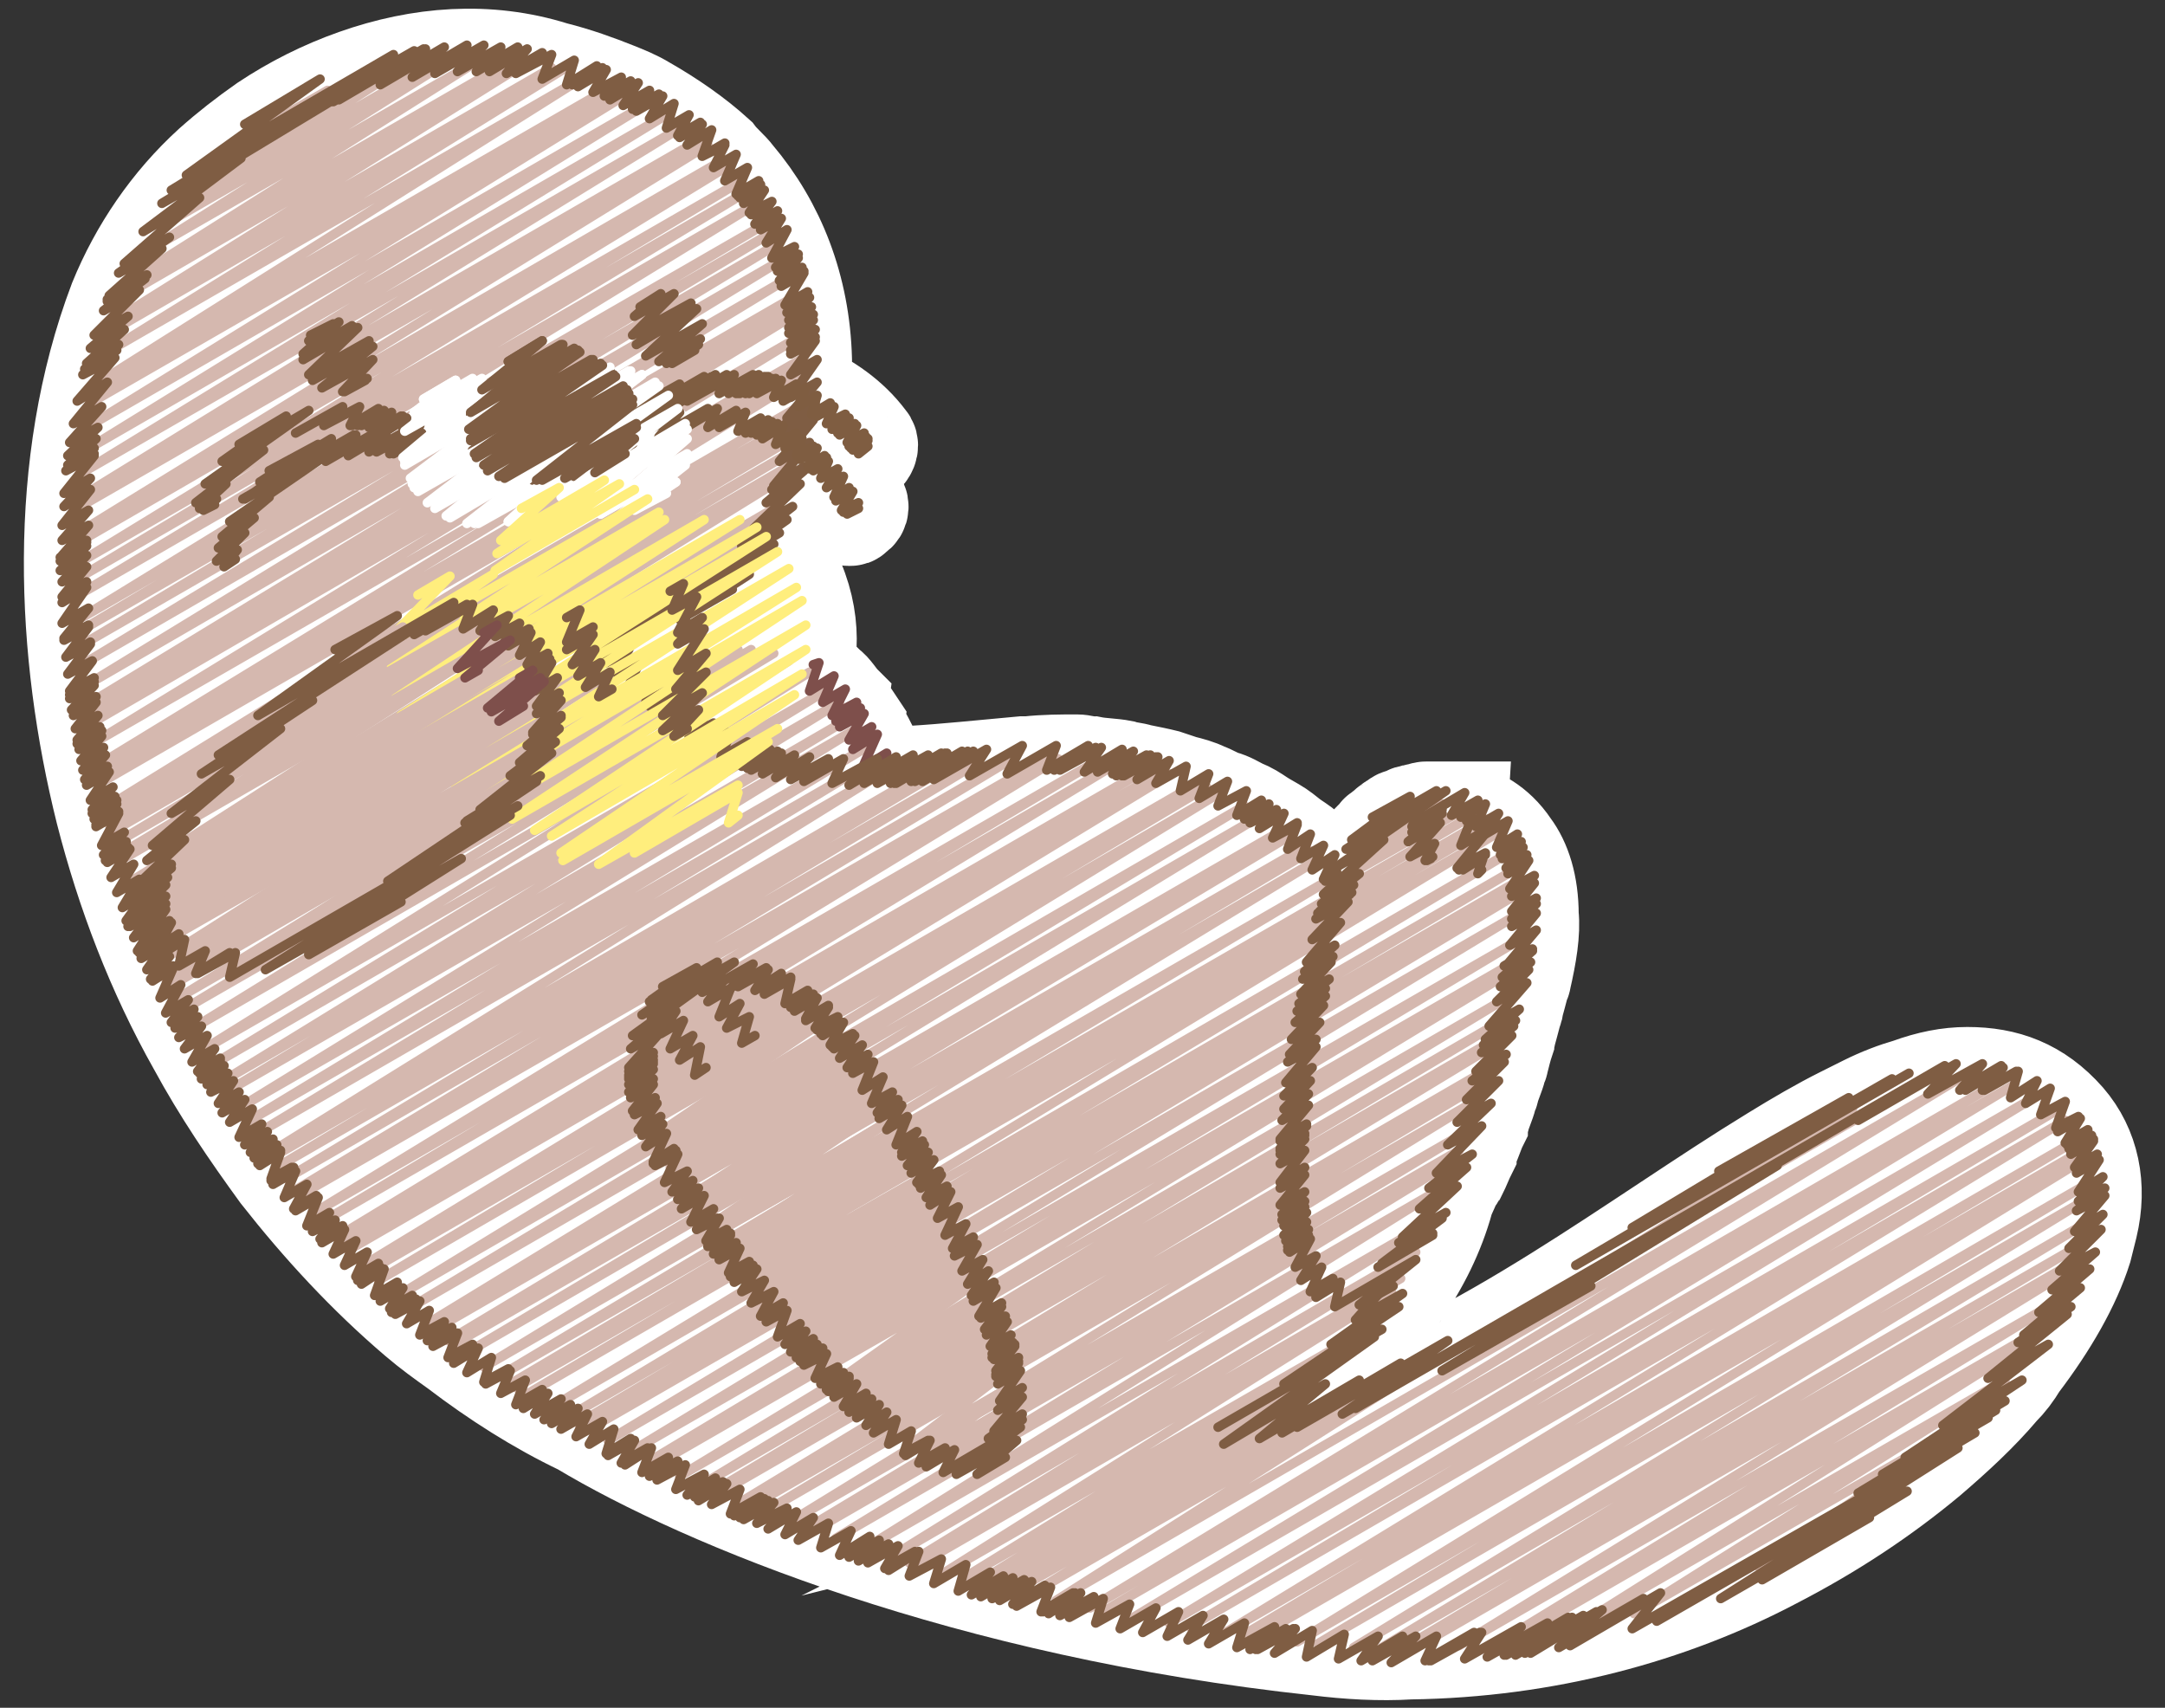 <?xml version="1.0" encoding="utf-8"?>
<!-- Generator: Adobe Illustrator 24.2.3, SVG Export Plug-In . SVG Version: 6.00 Build 0)  -->
<svg version="1.1" id="お知らせ_x30FB_施設紹介"
	 xmlns="http://www.w3.org/2000/svg" xmlns:xlink="http://www.w3.org/1999/xlink" x="0px" y="0px" width="115px" height="90.7px"
	 viewBox="0 0 115 90.7" style="enable-background:new 0 0 115 90.7;" xml:space="preserve">
<rect x="0" y="0" width="115" height="90.7" fill="#333333" stroke="none"/>
<style type="text/css">
	.st0{fill:#FFFFFF;stroke:#FFFFFF;stroke-width:5.313;stroke-miterlimit:10;}
	.st1{fill:none;stroke:#D5B8AF;stroke-width:0.502;stroke-linecap:round;stroke-linejoin:round;}
	.st2{fill:none;stroke:#FFFFFF;stroke-width:0.502;stroke-linecap:round;stroke-linejoin:round;}
	.st3{fill:none;stroke:#7F5D43;stroke-width:0.502;stroke-linecap:round;stroke-linejoin:round;}
	.st4{fill:none;stroke:#7E4F4B;stroke-width:0.502;stroke-linecap:round;stroke-linejoin:round;}
	.st5{fill:none;stroke:#7F5D41;stroke-width:0.502;stroke-linecap:round;stroke-linejoin:round;}
	.st6{fill:none;stroke:#FFEE7D;stroke-width:0.502;stroke-linecap:round;stroke-linejoin:round;}
</style>
<g>
	<path class="st0" d="M109.7,59.5c-1.5-1.7-3.2-2.3-5.2-2.3c-1,0-2,0.2-3.1,0.6c-0.7,0.2-1.5,0.5-2.3,0.9c-0.4,0.2-0.8,0.4-1.2,0.6
		c-1.2,0.6-2.4,1.3-3.7,2.1c-7.2,4.4-15.6,11-23.9,13.5c-0.8,0.3-1.7,0.5-2.5,0.8c-0.8,0.2-1.6,0.4-2.4,0.6c0,0,0,0,0,0
		c0.8-0.4,1.5-0.8,2.3-1.3c0.2-0.1,0.4-0.3,0.7-0.4c0.5-0.4,1.1-0.8,1.6-1.2c0.2-0.2,0.4-0.3,0.6-0.5c0.7-0.6,1.3-1.2,1.9-1.8
		c0-0.1,0.1-0.1,0.1-0.2c0.5-0.6,1-1.2,1.5-1.9c0.1-0.1,0.1-0.2,0.2-0.3l0,0c1.1-1.6,1.9-3.2,2.4-5c0,0,0-0.1,0-0.1
		c0.2-0.3,0.3-0.7,0.5-1c0.1-0.1,0.1-0.2,0.2-0.3c0.2-0.4,0.3-0.7,0.5-1.1c0-0.1,0.1-0.2,0.1-0.3c0.2-0.4,0.3-0.8,0.5-1.2
		c0-0.1,0.1-0.2,0.1-0.3c0.1-0.4,0.3-0.8,0.4-1.2c0-0.1,0.1-0.2,0.1-0.3c0.1-0.4,0.3-0.8,0.4-1.2c0-0.1,0.1-0.2,0.1-0.3
		c0.1-0.4,0.2-0.8,0.3-1.1c0-0.1,0.1-0.3,0.1-0.4c0.1-0.4,0.2-0.7,0.3-1.1c0-0.1,0.1-0.2,0.1-0.4c0.1-0.4,0.2-0.7,0.3-1.1
		c0-0.1,0.1-0.2,0.1-0.3c0.3-1.3,0.5-2.5,0.4-3.4c0-1.6-0.4-2.8-1-3.6c-0.8-1.2-1.8-1.6-2.4-1.8c-0.1,0-0.2,0-0.2-0.1
		c-0.1,0-0.1,0-0.2,0c0,0-0.1,0-0.1,0c-0.1,0-0.1,0-0.2,0c0,0-0.1,0-0.1,0c-0.1,0-0.1,0-0.2,0c-0.1,0-0.1,0-0.2,0
		c-0.1,0-0.1,0-0.2,0c-0.1,0-0.1,0-0.2,0c-0.1,0-0.1,0-0.2,0c-0.1,0-0.1,0-0.2,0c-0.1,0-0.2,0-0.3,0.1c-0.1,0-0.1,0-0.2,0
		c-0.1,0-0.3,0.1-0.4,0.1c-0.1,0-0.1,0.1-0.2,0.1c-0.1,0-0.2,0.1-0.3,0.1c-0.1,0-0.2,0.1-0.2,0.1c-0.1,0.1-0.2,0.1-0.3,0.2
		c-0.1,0.1-0.2,0.1-0.2,0.2c-0.1,0.1-0.2,0.1-0.3,0.2c-0.1,0.1-0.2,0.1-0.2,0.2c-0.1,0.1-0.2,0.2-0.3,0.3c-0.1,0.1-0.2,0.2-0.2,0.3
		c-0.1,0.1-0.2,0.2-0.3,0.3c-0.1,0.1-0.1,0.2-0.2,0.3c-0.1,0.1-0.2,0.3-0.3,0.4c-0.1,0.1-0.1,0.2-0.2,0.3c-0.1,0.3-0.3,0.5-0.4,0.8
		c-0.1-0.1-0.3-0.2-0.4-0.4l0,0c-0.2-0.2-0.4-0.4-0.6-0.6c-0.2-0.2-0.5-0.5-0.7-0.7c-0.3-0.3-0.6-0.5-0.9-0.7
		c-0.3-0.2-0.5-0.4-0.8-0.6c-0.3-0.2-0.7-0.4-1-0.6c-0.3-0.2-0.6-0.4-0.9-0.5c-0.4-0.2-0.7-0.4-1.1-0.5c-0.3-0.1-0.6-0.3-0.9-0.4
		c-0.4-0.2-0.8-0.3-1.2-0.4c-0.3-0.1-0.6-0.2-0.9-0.3c-0.4-0.1-0.9-0.2-1.4-0.3c-0.3-0.1-0.6-0.1-0.9-0.2c-0.5-0.1-1.1-0.1-1.6-0.2
		c-0.3,0-0.5-0.1-0.8-0.1c-0.8,0-1.7,0-2.6,0.1c-0.1,0-0.2,0-0.3,0c-2.2,0.2-4.1,0.4-5.8,0.5c-0.1,0-0.1,0-0.2,0
		c-0.5,0-1,0.1-1.4,0.1c0,0,0,0,0,0c-0.1-0.1-0.1-0.3-0.2-0.4C46.2,40,46,39.5,45.7,39c-0.1-0.1-0.2-0.3-0.2-0.4
		c-0.2-0.3-0.4-0.6-0.6-0.9c-0.1-0.1-0.2-0.2-0.2-0.3c-0.3-0.3-0.5-0.7-0.8-0.9c0,0,0,0,0,0c-0.3-0.3-0.5-0.5-0.8-0.7
		c0,0-0.1-0.1-0.1-0.1l0,0c-0.1-0.1-0.2-0.1-0.3-0.2c0.4-2,0.1-4.4-1.9-7c-0.1-0.1-0.1-0.1-0.2-0.1c0.7-1.1,1.2-2.5,1.6-4.1
		c1,0.7,1.9,1.6,2.4,2.8c0.1,0.2,0.3,0.3,0.5,0.3c0.1,0,0.2,0,0.2-0.1c0.3-0.1,0.4-0.4,0.2-0.7c-0.7-1.5-1.9-2.7-3.2-3.5
		c0-0.3,0.1-0.5,0.2-0.8c0-0.2,0-0.4,0-0.5c1,0.5,1.9,1.2,2.7,2.2c0.1,0.1,0.3,0.2,0.4,0.2c0.1,0,0.2,0,0.3-0.1
		c0.2-0.2,0.3-0.5,0.1-0.7c-0.9-1.2-2.1-2-3.4-2.6c0-0.6,0-1.1,0-1.7c-0.1-3.8-1.4-7.1-3.6-9.7c-0.3-0.4-0.7-0.7-1-1.1
		c-1.1-1-2.4-1.9-3.8-2.7c-0.5-0.3-1-0.5-1.5-0.7c-1-0.4-2.1-0.8-3.3-1.1C25.9,2.7,22.3,3,18.9,4.2c-1.7,0.6-3.3,1.4-4.8,2.4
		c-1,0.7-1.9,1.4-2.8,2.2c-2.2,2-3.9,4.5-5,7.2C3,24.7,3.5,34.7,5.6,43.1c1.1,4.3,2.7,8.5,4.9,12.4c1.3,2.4,2.8,4.6,4.4,6.8
		c2.2,2.8,4.6,5.4,7.3,7.7c0.7,0.6,1.4,1.1,2.1,1.6c2.1,1.6,4.3,3,6.6,4.1c6.5,3.9,20.5,9.7,39.1,11.7c1.6,0.2,3.3,0.3,4.9,0.2
		c7.2-0.1,13.8-1.9,19.3-4.8c3.1-1.6,5.8-3.4,8.2-5.4c1.4-1.2,2.7-2.4,3.8-3.7c0.4-0.4,0.7-0.8,1-1.3c1.6-2.1,2.8-4.2,3.4-6.1
		c0.1-0.4,0.2-0.8,0.3-1.2C111.4,63,111,61,109.7,59.5z"/>
	<g>
		<g>
			<g>
				<polyline class="st1" points="91.7,62.8 98.4,58.9 84.1,67.8 101.6,57.7 				"/>
				<polyline class="st1" points="73.3,44 75.2,42.9 72.2,45.2 76.6,42.7 71.4,46.6 77.9,42.9 				"/>
				<polyline class="st1" points="36.5,35.6 38.2,34.6 35.8,36.4 39.2,34.5 35.4,37.1 39.9,34.5 				"/>
				<polyline class="st1" points="31.7,33.3 40.7,28.1 35.5,32.4 38.8,30.5 				"/>
				<polyline class="st1" points="13.4,7.1 17.4,4.8 10.1,10.1 21.5,3.5 9,11.5 23.3,3.2 8.6,12 23.9,3.2 7.7,13.4 25.6,3.1 
					6.9,14.9 27.2,3.2 6.7,15.3 27.6,3.3 6.6,15.7 28,3.3 6.1,17 29.3,3.6 5.9,17.6 29.9,3.7 5.5,18.8 31,4.1 5.1,20.4 32.5,4.6 
					4.9,21 33,4.8 4.8,21.4 33.3,5 4.6,22.7 34.4,5.5 4.4,24 35.4,6.1 4.2,25.2 36.3,6.7 4.1,26.5 37.2,7.4 4.1,27 37.6,7.7 4,28.4 
					38.4,8.5 4,28.9 38.7,8.8 4,30 39.4,9.6 4,30.8 39.8,10.1 4,31.7 40.2,10.8 4,33 40.8,11.8 4.1,33.6 41.1,12.3 4.1,34.4 
					41.4,12.9 4.2,35.4 41.7,13.7 4.4,36.5 42,14.7 4.5,37.5 42.3,15.7 4.6,38 42.4,16.2 4.7,38.5 42.4,16.6 4.9,39.5 42.6,17.8 
					5.1,40.7 42.7,19 5.2,41.2 42.7,19.6 5.3,41.6 42.7,20 5.6,42.9 42.6,21.5 5.7,43.4 42.5,22.2 5.8,43.8 42.4,22.6 5.9,44.2 
					42.4,23.1 6.1,44.8 42.2,23.9 6.3,45.4 42,24.7 6.4,45.7 41.9,25.2 6.8,46.9 41.3,26.9 6.9,47.4 40.9,27.8 7,47.7 31.6,33.6 
					7.3,48.5 32.1,34.2 7.6,49.3 32.7,34.8 7.9,49.9 33.2,35.3 8.4,51.1 34.1,36.2 8.8,52 34.9,36.9 9,52.4 35.2,37.2 9.3,53.1 
					41.1,34.7 9.6,53.7 41.9,35.1 10.1,54.7 43,35.7 10.7,55.8 44,36.6 11.2,56.6 44.6,37.3 11.7,57.5 45.2,38.1 12,58 45.5,38.7 
					12.6,58.9 46,39.7 13.1,59.6 46.4,40.4 13.5,60.3 47.1,40.9 14.2,61.3 49.7,40.7 14.4,61.5 50.4,40.7 14.7,62 51.8,40.6 
					15.2,62.6 53.6,40.4 15.7,63.2 55.5,40.3 15.9,63.5 56.2,40.3 16.7,64.4 58.3,40.4 17.1,64.9 59.4,40.5 17.9,65.7 61,40.8 
					18.2,66.1 61.7,41 18.5,66.4 62.2,41.1 19.3,67.2 63.6,41.6 19.6,67.5 64.1,41.8 20.1,68 64.8,42.1 21,68.9 66.1,42.8 
					21.7,69.5 67,43.3 22.7,70.3 68.1,44.1 23.1,70.6 68.5,44.4 23.8,71.2 69.3,45 24.1,71.4 69.6,45.2 24.7,71.9 70.1,45.6 
					25.7,72.6 71,46.5 26.5,73.1 78.4,43.2 27.1,73.5 79,43.5 27.4,73.7 79.2,43.8 27.9,74.1 79.6,44.2 29.2,74.8 80.3,45.2 
					30.1,75.3 80.6,46.1 30.7,75.6 80.8,46.7 31.1,75.8 80.8,47 31.3,75.9 80.9,47.3 32.3,76.5 80.9,48.4 33.5,77.1 80.9,49.8 
					34.5,77.6 80.6,51 34.8,77.8 80.6,51.4 36.1,78.4 80.2,52.9 37.2,78.9 79.8,54.2 37.9,79.2 79.6,55.1 38.2,79.3 79.4,55.5 
					39.3,79.8 79,56.8 39.9,80 78.8,57.5 40.6,80.3 78.5,58.4 42,80.8 77.9,60.1 42.8,81.2 77.5,61.1 43.2,81.3 77.3,61.6 
					44.4,81.7 76.6,63.1 46,82.2 76,64.9 47.3,82.7 75.2,66.5 48.3,83 74.4,67.9 48.8,83.1 73.9,68.6 50.2,83.5 72.3,70.8 
					51.2,83.8 69.8,73.1 52,84 65.9,76 52.7,84.2 67.9,75.4 53.4,84.4 70,74.8 53.9,84.5 71.8,74.2 54.7,84.7 75.3,72.8 56.1,85 
					104.2,57.2 57.9,85.4 106.3,57.4 58.6,85.6 107,57.6 60.2,85.9 108.2,58.2 62.1,86.2 109.2,59 63.2,86.4 109.7,59.5 65.1,86.7 
					110.4,60.5 66.1,86.8 110.6,61.1 66.8,86.9 110.8,61.5 68.9,87.2 111,62.8 70,87.3 111,63.6 71.9,87.5 110.9,64.9 73.4,87.5 
					110.7,66 74.6,87.5 110.4,66.9 75.2,87.5 110.2,67.3 77.5,87.4 109.5,69 79.5,87.3 108.6,70.5 80.3,87.1 108.2,71 83.4,86.6 
					106.5,73.3 86.8,85.7 104.4,75.6 93.4,83.2 99,79.9 				"/>
			</g>
		</g>
		<g>
			<g>
				<polyline class="st2" points="29.3,20.7 31,19.7 28.2,22.7 33.4,19.7 28.2,23.3 34.1,19.9 28.3,24.1 34.8,20.3 28.7,25.2 
					35.7,21.2 29.3,26 36.2,22 29.9,26.5 36.5,22.7 31.3,27.1 36.5,24.1 31.9,27.3 36.3,24.7 33,27.3 35.9,25.6 33.7,27.1 
					35.4,26.2 				"/>
			</g>
		</g>
		<g>
			<g>
				<polyline class="st2" points="22.5,21.2 24.2,20.2 21.7,22.3 25.6,20.1 21.4,23.3 26.7,20.3 21.4,23.9 27.3,20.5 21.5,24.5 
					27.9,20.8 21.8,25.4 28.7,21.4 21.9,25.7 28.9,21.7 22,25.9 29,21.9 22.7,26.7 29.5,22.7 23.7,27.4 29.8,23.9 24.8,27.8 
					29.7,24.9 25.4,27.8 29.5,25.5 27,27.7 28.7,26.7 				"/>
			</g>
		</g>
		<g>
			<g>
				<polyline class="st3" points="27,19.2 28.8,18.1 25.5,20.9 29.9,18.3 25.1,21.6 30.5,18.5 25,22 30.8,18.7 24.9,22.8 31.4,19.1 
					25.1,23.9 32.4,19.7 25.7,24.8 33.1,20.5 26.1,25.1 33.4,20.9 26.6,25.3 33.6,21.3 27.3,25.5 33.7,21.8 28.3,25.5 33.8,22.4 
					30.5,25.3 33.6,23.6 31.6,25.1 33.2,24.1 				"/>
			</g>
		</g>
		<g>
		</g>
		<g>
			<g>
				<g>
					<polyline class="st4" points="43.2,35.3 43.5,35.2 43,36.7 44.3,35.9 43.7,37.3 44.9,36.6 44.2,38 45.5,37.3 44.4,38.3 
						45.7,37.6 44.6,38.6 45.9,37.9 45.1,39.3 46.3,38.6 45.3,39.8 46.6,39 45.8,40.8 47.1,40 					"/>
				</g>
			</g>
		</g>
		<g>
			<g>
				<g>
					<polyline class="st3" points="91.3,62.2 98.2,58.3 86.7,65.2 100.5,57.3 83.7,67.2 101.4,57 					"/>
					<polyline class="st3" points="73.4,68.3 73.6,68.1 73.2,68.5 73.7,68.2 72,70.1 74.5,68.7 70.7,71.4 74.3,69.4 68.2,73.5 
						73.4,70.6 					"/>
					<polyline class="st3" points="64.7,75.8 73,71 65,76.7 70.4,73.5 66.9,76.4 72.2,73.3 68.1,76.1 74.4,72.4 68.9,75.8 
						76.9,71.2 71.3,75.1 103.3,56.6 72,74.8 94.4,61.9 76.6,72.8 84.5,68.3 					"/>
					<polyline class="st3" points="98.7,59.5 103.9,56.5 102.4,58.1 105.3,56.5 104.1,57.9 106.3,56.6 104.4,57.9 106.4,56.7 
						105.3,57.9 107.1,56.9 105.4,57.9 107.2,56.9 106.8,58.3 108.2,57.4 107.6,58.6 108.9,57.8 108.4,59.2 109.7,58.5 109.2,59.9 
						110.4,59.3 109.3,60.1 110.5,59.4 109.7,60.7 110.9,60 109.8,60.8 110.9,60.1 109.9,61 111.1,60.3 110,61.2 111.2,60.5 
						110,61.3 111.2,60.6 110.2,62 111.4,61.3 110.3,62.3 111.5,61.6 110.4,63.3 111.7,62.5 110.4,63.8 111.8,63.1 110.3,64.3 
						111.8,63.5 110.2,65.4 111.7,64.5 109.9,66.3 111.6,65.3 109.4,67.5 111.3,66.5 109,68.5 111,67.4 108.3,69.7 110.5,68.4 
						107.5,70.9 110,69.4 107.2,71.3 109.8,69.8 105.6,73.2 108.8,71.4 103.2,75.7 107.4,73.3 101.2,77.4 106.5,74.4 100,78.3 
						106,74.9 98.7,79.3 105.6,75.3 					"/>
					<polyline class="st3" points="33.2,33.8 40.7,29.4 34.8,33.4 39.8,30.5 36.1,32.9 38.9,31.3 					"/>
					<polyline class="st3" points="30.8,33.1 31.6,32.7 30.8,33.4 32.2,32.6 31,33.9 33.7,32.3 31.5,34.4 41.1,28.9 31.5,34.5 
						40.9,29.1 31.6,34.5 40.9,29.1 32,35 33.2,34.3 32.2,35.2 33.4,34.5 32.6,35.6 33.8,34.9 32.6,35.6 33.8,34.9 32.8,35.8 
						34,35.1 33.4,36.4 34.6,35.7 33.6,36.6 34.8,35.9 34.3,37.3 35.5,36.6 34.5,37.5 35.7,36.7 34.6,37.6 35.8,36.9 35.3,38.2 
						36.5,37.4 35.8,38.6 37.1,37.9 36.1,38.8 37.4,38.1 36.6,39.1 37.9,38.4 37.4,39.7 38.7,38.9 37.4,39.7 38.8,38.9 38.3,40.2 
						39.7,39.4 38.7,40.4 40.2,39.6 39.4,40.7 40.9,39.8 39.7,40.8 41.3,39.9 39.9,40.9 41.5,40 40.5,41.1 42.2,40.1 41.2,41.3 
						43,40.2 42,41.4 44,40.3 42.7,41.5 44.8,40.3 44.2,41.6 46.6,40.3 45.1,41.7 47.6,40.2 45.9,41.6 48.5,40.1 46.6,41.6 
						49.3,40.1 47.3,41.6 50,40 47.5,41.6 50.2,40 47.6,41.6 50.3,40 48.4,41.5 51.1,39.9 48.6,41.5 51.4,39.9 49,41.5 51.7,39.9 
						49.6,41.4 52.4,39.8 51.5,41.2 54.3,39.6 53.5,41.1 56.1,39.6 55.6,40.9 57.8,39.6 56,40.9 58.2,39.7 56.3,40.9 58.5,39.7 
						57.6,41 59.6,39.8 58.3,41 60.2,39.9 58.3,41 60.2,39.9 59.1,41.1 60.9,40.1 59.3,41.2 61.1,40.1 59.6,41.2 61.4,40.2 
						59.7,41.2 61.5,40.2 60.4,41.4 62.1,40.4 61.4,41.6 63,40.7 62.7,42 64.2,41.1 63.7,42.4 65.2,41.5 64.7,42.8 66.2,42 
						65.7,43.3 67,42.5 66.1,43.5 67.4,42.7 66.4,43.7 67.8,43 66.9,44 68.2,43.2 67.6,44.5 68.9,43.7 67.6,44.5 68.9,43.8 
						68.4,45.1 69.6,44.3 69.1,45.6 70.3,44.9 69.7,46.2 70.9,45.4 70.3,46.7 71,46.3 70.4,46.8 70.8,46.6 					"/>
					<polyline class="st3" points="17.7,5.4 22.5,2.6 18,5.3 22.6,2.6 20.2,4.5 23.6,2.5 21.9,4.1 24.8,2.4 23.1,3.9 25.7,2.4 
						24.3,3.8 26.6,2.5 25.3,3.8 27.5,2.5 25.3,3.8 27.5,2.5 26,3.8 28,2.6 26.9,3.9 28.8,2.8 27.4,3.9 29.3,2.9 28.8,4.2 30.5,3.2 
						30.1,4.5 31.7,3.5 30.4,4.5 32,3.6 30.7,4.6 32.2,3.7 31.5,4.9 33,4.1 32.1,5.1 33.5,4.3 32.4,5.3 33.9,4.4 33.1,5.6 34.5,4.8 
						33.6,5.8 35,5 33.8,5.9 35.2,5.1 34.5,6.3 35.8,5.5 35.4,6.8 36.6,6.1 36,7.2 37.2,6.5 36.1,7.3 37.3,6.6 36.5,7.7 37.8,6.9 
						37.3,8.3 38.5,7.6 37.3,8.3 38.5,7.7 37.9,8.9 39.1,8.2 38.5,9.6 39.7,8.9 39.1,10.3 40.3,9.6 39.2,10.4 40.4,9.8 39.3,10.5 
						40.4,9.8 39.5,10.8 40.6,10.1 39.8,11.3 41,10.7 39.9,11.4 41,10.7 40.1,11.9 41.3,11.2 40.4,12.2 41.5,11.6 40.7,12.9 
						41.8,12.2 41,13.7 42.2,13.1 41.2,14.2 42.4,13.5 41.3,14.4 42.4,13.7 41.4,14.9 42.6,14.2 41.5,15.1 42.7,14.4 41.5,15.2 
						42.7,14.5 41.7,16.2 42.9,15.5 41.8,16.6 43,15.8 41.9,17 43.1,16.3 41.9,17.4 43.2,16.7 41.9,17.7 43.2,17 42,18.2 43.3,17.5 
						42,18.6 43.3,17.9 42,18.8 43.3,18.1 42,19.9 43.4,19.1 42,21.1 43.4,20.3 41.8,22.2 43.3,21.4 41.8,22.4 43.3,21.5 41.7,23.1 
						43.2,22.3 41.4,24.5 43,23.5 41.1,25.8 42.7,24.8 41,26 42.7,25 40.7,26.7 42.5,25.7 40,28.1 42.1,26.9 39.4,29 41.8,27.6 
						38.3,30.1 41.4,28.3 38.2,30.2 41.4,28.3 					"/>
					<polyline class="st3" points="13,6.6 17,4.2 9.9,9.3 20.9,2.9 9.1,10.1 22,2.7 8.6,10.8 12.8,8.4 7.6,12.3 10.6,10.5 6.6,14 
						9,12.6 6.3,14.5 8.6,13.2 5.8,15.7 7.8,14.6 5.7,15.9 7.7,14.7 5.7,16 7.7,14.8 5.5,16.5 7.4,15.4 5,17.8 6.8,16.8 4.8,18.5 
						6.6,17.5 4.6,19.3 6.3,18.3 4.5,19.6 6.2,18.6 4.4,19.9 6.1,19 4.1,21.3 5.7,20.3 3.9,22.5 5.4,21.6 3.7,23.5 5.2,22.7 
						3.6,24.2 5.1,23.3 3.6,24.7 5,23.8 3.5,25 5,24.1 3.5,25 5,24.2 3.4,26.2 4.8,25.4 3.4,26.9 4.8,26 3.3,27.9 4.7,27.1 
						3.3,28.7 4.7,27.9 3.3,29.5 4.6,28.7 3.2,29.6 4.6,28.8 3.2,29.8 4.6,29 3.2,30.3 4.6,29.5 3.3,30.9 4.6,30.1 3.3,31.7 
						4.6,30.9 3.3,32 4.6,31.2 3.3,33.1 4.7,32.3 3.4,33.9 4.7,33.2 3.4,34 4.7,33.3 3.5,34.9 4.8,34.1 3.5,34.9 4.8,34.2 3.6,35.8 
						4.9,35.1 3.7,36.7 5,36 3.7,36.9 5,36.2 3.7,37.1 5,36.4 3.8,37.7 5.1,37 3.9,38 5.1,37.3 4,38.7 5.2,38 4.1,39.3 5.3,38.6 
						4.1,39.5 5.4,38.8 4.2,39.8 5.4,39.1 4.3,40.4 5.5,39.7 4.4,40.9 5.6,40.1 4.5,41.4 5.7,40.7 4.6,41.7 5.8,41 4.8,42.5 6,41.8 
						4.9,43 6.1,42.3 4.9,43.2 6.2,42.5 5,43.5 6.2,42.7 5.1,43.8 6.3,43.1 5.1,43.9 6.3,43.2 5.1,43.9 6.3,43.2 5.4,44.9 6.6,44.2 
						5.5,45.4 6.7,44.7 5.6,45.7 6.8,45 5.7,45.8 6.9,45.1 5.9,46.6 7.1,45.9 5.9,46.6 7.1,45.9 6.2,47.4 7.4,46.7 6.5,48.2 
						7.7,47.5 6.7,48.9 7.9,48.2 6.8,49.2 8,48.5 6.9,49.2 8,48.6 7.1,49.8 8.2,49.1 7.3,50.5 8.5,49.8 7.4,50.6 8.6,49.9 7.5,50.9 
						8.7,50.2 7.8,51.5 9,50.8 8,52 9.2,51.3 8.1,52.1 9.2,51.4 8.5,53 9.6,52.3 8.8,53.8 10,53.1 9.1,54.3 10.3,53.6 9.3,54.6 
						10.5,54 9.5,55.1 10.7,54.5 9.8,55.7 11,55 10.2,56.4 11.4,55.7 10.5,56.9 11.7,56.2 10.6,57 11.7,56.3 10.7,57.3 11.9,56.6 
						11,57.6 12.1,57 11.2,58 12.4,57.4 11.6,58.6 12.7,58 11.8,59.1 13,58.4 12.2,59.6 13.4,58.9 12.7,60.4 13.9,59.7 13,60.8 
						14.2,60.1 13.3,61.2 14.5,60.5 13.5,61.5 14.7,60.8 13.7,61.8 14.9,61.1 13.8,61.9 14.9,61.2 14.4,62.6 15.5,62 14.4,62.7 
						15.6,62 14.5,62.9 15.7,62.2 15.1,63.6 16.3,62.9 15.6,64.2 16.8,63.5 15.7,64.3 16.9,63.6 16.3,65.1 17.5,64.4 16.6,65.4 
						17.8,64.8 17,65.8 18.2,65.1 17,65.8 18.2,65.1 17.1,66 18.3,65.3 17.1,66 18.3,65.3 17.7,66.6 18.9,65.9 18.3,67.2 19.5,66.5 
						18.9,67.8 20.1,67.1 19,68 20.2,67.3 19.2,68.2 20.4,67.4 19.9,68.8 21.1,68.1 20.2,69.1 21.4,68.4 20.7,69.5 21.9,68.8 
						20.8,69.7 22.1,69 21,69.8 22.3,69.1 21.6,70.3 22.8,69.6 22.3,70.9 23.6,70.2 22.7,71.2 24,70.5 23,71.5 24.3,70.8 23.8,72.1 
						25.1,71.4 24.1,72.4 25.4,71.6 24.8,72.9 26.1,72.1 25.7,73.4 27,72.7 25.8,73.5 27.1,72.8 26.6,74 27.9,73.3 27.4,74.6 
						28.8,73.8 27.8,74.8 29.1,74 28.4,75.1 29.8,74.3 28.9,75.4 30.3,74.6 29.3,75.6 30.7,74.8 29.3,75.6 30.7,74.8 29.8,75.9 
						31.2,75.1 30.6,76.3 32,75.5 31.3,76.7 32.6,75.9 32.2,77.2 33.5,76.4 32.3,77.3 33.7,76.5 33,77.7 34.4,76.9 33.2,77.8 
						34.6,76.9 34.1,78.2 35.5,77.4 34.5,78.4 36,77.6 34.9,78.6 36.4,77.8 35.9,79.1 37.4,78.3 36.5,79.4 38,78.5 36.9,79.5 
						38.4,78.7 37.1,79.6 38.5,78.8 37.1,79.7 38.6,78.8 37.8,79.9 39.3,79.1 38.8,80.4 40.4,79.5 39,80.5 40.6,79.6 39.3,80.6 
						40.8,79.7 39.5,80.7 41.1,79.8 40.2,80.9 41.8,80.1 40.8,81.2 42.3,80.3 41.7,81.5 43.2,80.6 42.4,81.8 44,80.9 42.4,81.8 
						44,80.9 43.6,82.2 45.2,81.3 44.6,82.6 46.2,81.6 45.1,82.7 46.7,81.8 45.6,82.9 47.2,82 46.1,83 47.7,82.1 47,83.3 48.6,82.4 
						47.2,83.4 48.8,82.4 48.3,83.7 50,82.8 49.6,84.1 51.3,83.1 50.9,84.5 52.6,83.5 51.6,84.7 53.3,83.7 52.1,84.8 53.8,83.8 
						52.7,84.9 54.4,83.9 52.7,84.9 54.5,84 53.1,85 54.8,84 53.8,85.2 55.5,84.2 54,85.3 55.8,84.3 55.3,85.6 57,84.6 55.4,85.6 
						57.1,84.6 55.7,85.7 57.4,84.6 56.3,85.8 58.1,84.8 56.8,85.9 58.6,84.9 58.2,86.2 60,85.2 59.5,86.5 61.4,85.4 60.7,86.7 
						62.6,85.6 62,86.9 63.9,85.8 63.1,87.1 65,86 64.2,87.3 66.1,86.2 65.7,87.5 67.7,86.4 66.4,87.6 68.3,86.5 66.7,87.6 
						68.7,86.5 66.8,87.6 68.8,86.5 67.7,87.8 69.7,86.6 69.4,88 71.4,86.8 71.1,88.1 73.2,86.9 72.3,88.2 74.5,86.9 72.9,88.2 
						75.2,86.9 73.9,88.3 76.3,86.9 75.7,88.2 78.3,86.7 75.9,88.2 78.6,86.7 76,88.2 78.7,86.7 77.8,88.1 80.8,86.4 79,88 
						82.2,86.2 79.9,87.9 83.3,85.9 80,87.9 83.5,85.9 80.5,87.9 84.1,85.8 81,87.8 84.8,85.6 81.3,87.8 85.1,85.5 82.8,87.5 
						87.3,84.9 83.4,87.4 88.2,84.6 86.7,86.5 104.9,76.1 88,86.1 104,76.9 91.4,84.9 101.3,79.2 93.6,83.9 99.3,80.6 					"/>
				</g>
			</g>
		</g>
		<g>
			<g>
				<polyline class="st3" points="34,16.3 35.1,15.6 33.7,16.8 35.8,15.6 33.6,17.8 36.7,16.1 33.8,18.3 37,16.4 34.3,18.9 
					37.3,17.2 35,19.2 37.2,18 35.4,19.3 37.1,18.3 35.7,19.3 36.9,18.6 				"/>
			</g>
		</g>
		<g>
			<g>
				<polyline class="st3" points="16.5,17.8 17.7,17.2 16.4,18.1 18,17.1 16.1,18.8 18.7,17.3 16.1,19.1 19,17.4 16.4,19.9 
					19.6,18.1 16.6,20.2 19.8,18.4 17.1,20.6 19.8,19.1 18.2,20.8 19.5,20.1 18.3,20.8 19.4,20.2 				"/>
			</g>
		</g>
		<g>
			<g>
				<polyline class="st1" points="35.6,53 37.3,52 35,53.6 38.2,51.8 35,53.8 38.3,51.8 34.6,54.4 39.1,51.8 34.2,55.5 40.2,52 
					34.1,56.1 40.9,52.2 34,57.1 41.8,52.6 34,57.2 41.9,52.7 34,57.3 41.9,52.7 34.1,57.5 42.1,52.8 34.1,57.6 42.2,52.9 
					34.1,57.6 42.2,52.9 34.1,57.9 42.5,53.1 34.2,58.3 42.8,53.3 34.3,58.7 43.1,53.6 34.4,59.3 43.6,54 34.5,59.6 43.8,54.2 
					34.8,60.3 44.3,54.8 34.9,60.6 44.6,55.1 35.2,61.1 44.9,55.5 35.6,61.9 45.4,56.2 35.6,62 45.5,56.3 35.7,62 45.5,56.3 
					35.8,62.2 45.6,56.5 36.3,63 46.2,57.3 36.6,63.6 46.5,57.9 36.9,64 46.8,58.3 37.2,64.4 47.1,58.7 37.7,65.1 47.5,59.4 
					38,65.5 47.8,59.9 38,65.5 47.8,59.9 38.5,66.2 48.2,60.6 38.6,66.4 48.3,60.8 38.7,66.5 48.3,60.9 38.9,66.8 48.6,61.2 
					39.2,67.1 48.8,61.6 39.7,67.8 49.2,62.4 39.8,68 49.3,62.6 40.1,68.3 49.5,62.9 40.5,68.8 49.8,63.4 40.9,69.4 50.1,64.1 
					41.5,70.1 50.5,64.8 41.7,70.4 50.7,65.2 42.4,71.2 51.1,66.1 42.7,71.6 51.3,66.6 43.1,72 51.6,67.1 43.3,72.2 51.7,67.4 
					43.6,72.5 51.8,67.7 43.8,72.7 52,68 44.4,73.4 52.3,68.8 44.7,73.7 52.5,69.2 45,73.9 52.6,69.6 45.1,74 52.6,69.7 45.4,74.3 
					52.8,70.1 46,74.8 53,70.8 46.2,75.1 53.1,71.1 46.7,75.4 53.2,71.6 47.1,75.8 53.4,72.2 47.6,76.2 53.5,72.8 48.4,76.7 
					53.6,73.7 48.5,76.7 53.6,73.7 49.3,77.2 53.7,74.7 49.4,77.2 53.7,74.8 50.4,77.6 53.5,75.7 50.9,77.7 53.4,76.3 51.7,77.6 
					53,76.9 				"/>
				<g>
					<polyline class="st3" points="37.7,52.5 40,51.2 38.9,52.4 40.7,51.4 39.2,52.4 40.8,51.5 40.1,52.6 41.5,51.7 40.6,52.7 
						42,51.9 40.6,52.8 42,52 41.7,53.3 42.9,52.6 42,53.5 43.2,52.8 42.2,53.7 43.4,53 42.8,54.1 44,53.4 42.8,54.1 44,53.5 
						42.8,54.2 44,53.5 43.3,54.6 44.5,54 43.4,54.7 44.5,54 43.6,54.9 44.8,54.3 43.7,55 44.8,54.3 44.1,55.5 45.3,54.9 44.2,55.6 
						45.3,54.9 44.3,55.7 45.4,55 44.6,56.2 45.8,55.5 45,56.7 46.1,56 45.3,57 46.4,56.4 45.8,57.9 46.9,57.2 46.3,58.6 47.4,58 
						46.6,59.1 47.7,58.4 46.7,59.4 47.9,58.7 47.1,60 48.2,59.3 47.6,60.8 48.7,60.1 47.9,61.2 49,60.6 47.9,61.4 49.1,60.8 
						48.2,61.9 49.3,61.2 48.4,62.3 49.6,61.6 48.7,62.8 49.9,62.2 48.8,62.9 49.9,62.3 48.9,63.1 50,62.4 49.2,63.6 50.3,63 
						49.4,64 50.5,63.3 49.8,64.7 50.9,64.1 50.2,65.6 51.3,65 50.6,66.3 51.7,65.7 50.7,66.7 51.9,66.1 51.1,67.5 52.2,66.9 
						51.4,68.2 52.5,67.5 51.6,68.8 52.8,68.1 51.7,69.1 52.9,68.4 52,69.9 53.2,69.2 52.1,70 53.2,69.4 52.3,70.6 53.4,69.9 
						52.4,70.9 53.5,70.2 52.6,71.5 53.7,70.9 52.7,71.9 53.8,71.3 52.7,72.1 53.9,71.4 52.8,72.2 53.9,71.5 52.9,72.8 54.1,72.1 
						52.9,73 54.1,72.3 52.9,73.1 54.1,72.4 53,73.5 54.2,72.8 53.1,74.4 54.3,73.7 53,74.9 54.3,74.2 52.8,76 54.3,75.1 52.5,76.4 
						54.3,75.4 					"/>
					<polyline class="st3" points="35.2,52.4 37,51.4 34.6,53.1 38,51.2 34.5,53.2 38.1,51.1 34.1,53.9 39,51.1 33.6,55 35.7,53.8 
						33.5,55.7 35.1,54.8 33.4,56.7 34.7,55.9 33.4,56.9 34.7,56.1 33.4,56.9 34.7,56.1 33.4,57.1 34.7,56.3 33.4,57.2 34.7,56.4 
						33.4,57.3 34.7,56.5 33.4,57.6 34.7,56.8 33.4,58 34.7,57.3 33.5,58.3 34.7,57.6 33.6,59 34.8,58.3 33.7,59.2 34.9,58.6 
						33.9,60 35.1,59.3 34.1,60.3 35.2,59.7 34.3,60.9 35.4,60.2 34.7,61.7 35.8,61 34.7,61.7 35.8,61.1 34.7,61.8 35.9,61.1 
						34.8,61.9 36,61.3 35.3,62.8 36.5,62.2 35.7,63.3 36.8,62.7 36,63.7 37.1,63.1 36.2,64.2 37.4,63.5 36.7,64.9 37.9,64.2 
						37,65.3 38.1,64.7 37,65.3 38.2,64.7 37.5,65.9 38.6,65.3 37.6,66.2 38.8,65.5 37.7,66.2 38.8,65.6 37.9,66.6 39.1,66 
						38.2,66.9 39.3,66.3 38.7,67.6 39.8,67 38.8,67.8 40,67.2 39,68.1 40.2,67.4 39.4,68.6 40.6,68 39.9,69.2 41.1,68.6 40.4,69.9 
						41.6,69.2 40.7,70.2 41.8,69.6 41.3,71 42.5,70.3 41.7,71.4 42.8,70.7 42,71.8 43.2,71.1 42.3,72.1 43.4,71.4 42.5,72.3 
						43.7,71.6 42.7,72.5 43.9,71.9 43.3,73.2 44.5,72.6 43.6,73.5 44.8,72.9 43.9,73.8 45.1,73.1 44,73.9 45.1,73.2 44.3,74.2 
						45.5,73.5 44.8,74.7 46,74 45.1,75 46.3,74.3 45.5,75.3 46.7,74.6 46,75.7 47.1,75 46.4,76.1 47.6,75.4 47.2,76.7 48.4,76 
						47.2,76.7 48.4,76 48,77.2 49.3,76.5 48.1,77.3 49.4,76.5 48.8,77.7 50.2,76.9 49.2,77.9 50.7,77 50.1,78.2 54.2,75.8 
						50.8,78.3 54,76.5 51.9,78.3 53.4,77.4 					"/>
				</g>
			</g>
		</g>
		<g>
			<g>
				<g>
					<g>
						<g>
							<polyline class="st3" points="34.6,53.5 35.3,53.1 34.6,54.1 35.8,53.4 34.8,54.3 35.9,53.7 35.1,54.9 36.3,54.2 35.6,55.7 
								36.8,55 36.1,56.3 37.2,55.6 36.9,57.1 37.5,56.7 							"/>
						</g>
					</g>
					<g>
						<g>
							<polyline class="st3" points="37.1,51.8 37.8,51.4 37.1,52.4 38.3,51.7 37.3,52.7 38.5,52 37.6,53.2 38.8,52.5 38.2,54 
								39.3,53.3 38.6,54.6 39.8,54 39.4,55.4 40.1,55 							"/>
						</g>
					</g>
				</g>
			</g>
		</g>
		<g>
			<g>
				<g>
					<polyline class="st5" points="36.5,21.3 39,19.9 38.2,20.9 40,19.9 38.7,20.9 40.3,19.9 39.1,20.9 40.6,20 39.2,20.9 40.7,20 
						39.3,20.9 40.8,20 39.6,20.9 41,20.1 39.8,20.9 41.2,20.1 40.2,20.9 41.5,20.2 41.1,21.1 42.3,20.4 41.6,21.3 42.8,20.6 
						42.4,21.6 43.4,21 43.1,22 44.1,21.4 43.4,22.1 44.3,21.6 43.9,22.5 44.9,22 44.2,22.8 45.1,22.2 44.5,23 45.4,22.5 44.6,23.1 
						45.5,22.6 45,23.5 45.9,23 45.1,23.7 46,23.2 45.2,23.8 46.1,23.3 45.3,23.9 46.1,23.4 45.6,24.1 46.1,23.7 					"/>
					<polyline class="st5" points="33.6,21.8 36.1,20.4 33.6,22.2 37.4,20 33.6,22.4 37.8,20 33.7,22.4 38,19.9 34,22.6 38.6,19.9 
											"/>
				</g>
			</g>
		</g>
		<g>
			<g>
				<g>
					<polyline class="st5" points="33.5,22.9 34.7,22.2 33.5,23.1 35.3,22 33.6,23.3 36.1,21.9 35,23.2 37.6,21.7 36.1,22.9 
						38.1,21.7 37.6,22.7 39.1,21.8 38.2,22.7 39.6,21.9 39.2,22.9 40.4,22.2 39.6,23 40.8,22.3 39.9,23 41,22.4 40.2,23.1 
						41.3,22.5 40.5,23.3 41.6,22.6 41.2,23.6 42.3,23 41.7,23.8 42.6,23.3 42.3,24.2 43.2,23.7 42.5,24.4 43.4,23.8 42.9,24.8 
						43.8,24.2 43,24.9 43.9,24.3 43.2,25 44,24.5 43.6,25.4 44.5,24.9 43.9,25.9 44.8,25.3 44.3,26.4 45.1,25.9 44.4,26.6 
						45.3,26.1 44.7,27.1 45.6,26.7 44.8,27.2 45.6,26.7 45,27.3 45.6,27 					"/>
				</g>
			</g>
		</g>
		<g>
			<g>
				<g>
					<polyline class="st3" points="15.7,23 18.2,21.6 17.2,22.6 19.1,21.6 18.6,22.6 20.1,21.7 18.7,22.6 20.1,21.8 19,22.6 
						20.4,21.8 19.2,22.6 20.5,21.9 19.6,22.7 20.8,21.9 20.2,22.8 21.3,22.1 20.2,22.8 21.4,22.1 20.5,22.9 21.6,22.2 21.3,23.2 
						22.3,22.6 21.8,23.4 22.4,23 21.9,23.4 22.4,23.1 					"/>
					<polyline class="st3" points="12.7,23.6 15.2,22.1 11.8,24.5 16.4,21.8 10.9,25.7 14,23.9 10.4,26.7 12,25.7 10.6,27 
						11.5,26.5 10.8,27.1 11.4,26.8 					"/>
				</g>
			</g>
		</g>
		<g>
			<g>
				<g>
					<polyline class="st3" points="17.3,24.5 19.9,23 18.5,24.2 20.5,23 19.6,24 21.2,23.1 20,24 21.5,23.2 20.7,24.1 22.1,23.3 
						20.9,24.1 22.3,23.3 21.8,24.2 22.6,23.7 21.8,24.2 22.6,23.8 21.9,24.3 22.6,23.8 22.1,24.3 22.6,24 					"/>
					<polyline class="st3" points="14.3,25 16.9,23.6 13.8,25.6 17.6,23.3 13,26.5 18.8,23.1 12.9,26.5 18.9,23.1 12.2,27.7 
						14.3,26.4 11.8,28.5 13.5,27.5 11.6,29.1 13,28.3 11.5,29.8 12.6,29.2 11.9,30.1 12.5,29.7 					"/>
				</g>
			</g>
		</g>
		<g>
			<g>
				<g>
					<polyline class="st3" points="75.6,43.4 77.8,42.1 77.1,43.3 78.5,42.5 77.6,43.4 78.9,42.7 78.4,43.9 79.6,43.2 78.9,44.3 
						80.1,43.6 79.5,45 80.6,44.3 79.7,45.4 80.8,44.7 79.8,45.6 80.9,45 80,46.1 81.1,45.4 80.1,46.4 81.2,45.7 80.2,47.2 
						81.5,46.5 80.3,47.6 81.5,46.9 80.3,48.4 81.6,47.7 80.3,48.8 81.6,48 80.3,49.2 81.6,48.5 80.2,50.2 81.6,49.4 80,51.3 
						81.4,50.4 79.9,51.3 81.4,50.5 79.8,51.9 81.3,51.1 79.7,52.4 81.2,51.5 79.5,53.2 81.1,52.2 79.1,54.5 80.7,53.6 78.9,55.2 
						80.5,54.2 78.8,55.5 80.4,54.5 78.7,55.9 80.3,55 78.4,56.9 80,56 78.2,57.4 79.9,56.4 77.9,58.4 79.6,57.4 77.4,59.6 
						79.2,58.6 76.9,60.8 78.7,59.8 76.3,62.3 78.2,61.3 75.9,63.1 77.9,62 75.4,64.2 77.4,63 74.5,65.7 76.8,64.4 74.3,66 
						76.6,64.7 73.4,67.1 76.1,65.5 73.2,67.3 76.1,65.6 					"/>
					<polyline class="st3" points="72.9,43.4 74.9,42.3 71.8,44.6 76.3,42 71.5,45.1 76.8,42 70.9,46.1 73.5,44.6 70.3,47.5 
						72.2,46.4 70.2,48 71.9,47 70.1,48.4 71.8,47.4 70,48.5 71.7,47.5 69.9,48.8 71.6,47.9 69.7,49.9 71.2,49 69.4,51.1 70.9,50.2 
						69.3,51.6 70.8,50.8 69.2,52 70.7,51.1 69.1,52.8 70.6,52 69,53.3 70.4,52.5 68.9,53.7 70.4,52.9 68.8,54.3 70.3,53.4 
						68.6,55.2 70.1,54.3 68.5,56 69.9,55.2 68.4,56.4 69.9,55.6 68.3,57.5 69.7,56.7 68.2,58.2 69.6,57.4 68.2,58.9 69.5,58.1 
						68.1,59.5 69.5,58.7 68,60.5 69.4,59.7 68,60.5 69.4,59.7 68,60.6 69.4,59.8 68,61 69.3,60.2 68,61.1 69.3,60.3 68,61.3 
						69.3,60.5 68,61.8 69.3,61.1 68,62.8 69.3,62 68,63.1 69.3,62.4 68,64 69.3,63.3 68.1,64.5 69.3,63.8 68.1,64.8 69.3,64.1 
						68.2,65.1 69.4,64.4 68.2,65.6 69.4,64.9 68.3,65.9 69.5,65.3 68.4,66.2 69.5,65.6 68.4,66.4 69.6,65.8 68.5,66.5 69.6,65.8 
						68.8,67.3 69.9,66.7 69.1,68 70.2,67.3 69.6,68.6 70.8,67.9 69.9,68.9 71.2,68.1 70.9,69.4 75.2,66.9 72.2,69.3 74,68.3 					
						"/>
				</g>
			</g>
		</g>
		<g>
			<g>
				<g>
					<polyline class="st3" points="75.3,42.9 75.5,42.8 75,43.9 76.6,43 75,44.2 76.6,43.2 74.8,44.7 76.5,43.7 74.9,45.5 
						76.2,44.8 75.7,45.7 76.1,45.5 75.8,45.7 76,45.6 					"/>
				</g>
			</g>
		</g>
		<g>
			<g>
				<g>
					<polyline class="st3" points="77.9,43.6 78.1,43.4 77.9,43.6 78.2,43.4 77.6,44.9 79.2,43.9 77.4,46.1 78.9,45.3 77.4,46.1 
						78.9,45.3 77.5,46.2 78.9,45.4 77.7,46.2 78.8,45.5 78.5,46.4 78.7,46.2 					"/>
				</g>
			</g>
		</g>
		<g>
			<g>
				<polyline class="st2" points="29.3,20.7 31,19.7 28.5,21.8 32.4,19.5 28.2,22.8 33.5,19.7 28.2,23.3 34.1,19.9 28.3,24.4 
					35,20.5 28.6,25 35.5,21 29,25.7 36,21.7 29.8,26.4 36.4,22.5 30,26.5 36.5,22.8 30.4,26.8 36.5,23.3 31.9,27.3 36.4,24.7 
					33.1,27.3 35.9,25.6 				"/>
			</g>
		</g>
		<g>
			<g>
				<polyline class="st2" points="22.5,21.2 24.2,20.2 22,21.9 25.1,20.1 21.5,22.9 26.3,20.2 21.4,24.3 27.7,20.7 21.5,24.7 
					28,20.9 22,25.8 29,21.8 22.2,26.1 29.2,22.1 23.1,27 29.7,23.2 23.9,27.5 29.8,24 25.2,27.8 29.6,25.3 27,27.7 28.7,26.7 				
					"/>
			</g>
		</g>
		<g>
			<g>
				<polyline class="st3" points="27,19.2 28.8,18.1 25.6,20.7 29.8,18.3 25,21.9 30.7,18.6 24.9,22.8 31.5,19.1 25,23.3 31.9,19.3 
					25,23.4 32,19.4 25.2,24.1 32.6,19.9 25.3,24.3 32.7,20 25.7,24.7 33.1,20.5 25.9,25 33.3,20.7 26.5,25.3 33.6,21.2 26.8,25.4 
					33.6,21.5 28.5,25.5 33.8,22.5 28.8,25.5 33.8,22.7 30,25.4 33.7,23.3 31.6,25.1 33.2,24.1 				"/>
			</g>
		</g>
		<g>
			<g>
				<polyline class="st6" points="22.2,31.6 23.9,30.6 21,33.6 26.2,30.5 20.8,34.3 34.4,26.5 20.8,35.4 35,27.2 20.8,35.9 
					35.3,27.6 21,37.1 37.4,27.6 21.3,38 39.3,27.6 21.6,38.7 40.2,28 22,39.3 40.7,28.5 22.6,40.1 41.3,29.3 23.3,40.9 41.9,30.2 
					24.2,41.7 42.3,31.2 24.9,42.2 42.6,31.9 26,42.9 42.8,33.2 27.2,43.5 42.8,34.5 28.4,44.1 42.6,35.8 29.3,44.4 42.2,36.9 
					29.8,45.3 41.3,38.7 29.9,45.7 40.8,39.4 31.8,45.9 39.2,41.7 33.7,45.3 39.2,42.1 38.7,43.7 39.2,43.3 				"/>
				<polyline class="st6" points="27.7,27 29.7,25.9 26.6,28.7 32.1,25.5 26.4,29.4 32.9,25.7 26.3,30.3 33.7,26 				"/>
			</g>
		</g>
		<g>
			<g>
				<g>
					<polyline class="st3" points="35.6,31.4 36.3,31 35.7,32.4 37,31.7 36,33.6 37.3,32.8 36,34.2 37.4,33.4 36,35.6 37.5,34.7 
						35.9,36.6 37.5,35.7 35.2,38 37.3,36.8 35.2,38.8 37.1,37.7 35.8,39.1 36.5,38.7 					"/>
				</g>
			</g>
		</g>
		<g>
			<g>
				<g>
					<polyline class="st3" points="30.1,32.8 30.8,32.4 30.1,34.1 31.5,33.3 30.1,34.5 31.5,33.7 30.4,35.3 31.6,34.5 30.7,35.9 
						31.9,35.2 31.1,36.5 32.4,35.7 31.8,37 32.5,36.6 					"/>
				</g>
			</g>
		</g>
		<g>
			<g>
				<polyline class="st1" points="18.2,35.1 21.4,33.3 14.1,38.5 24.2,32.7 12,40.6 25.5,32.9 11.1,41.7 26,33 9.6,43.7 27.1,33.6 
					8.7,45.4 27.9,34.2 8.7,45.4 27.9,34.3 8.4,46.2 28.3,34.7 8.2,47.2 28.7,35.4 8.1,47.4 28.7,35.5 8.1,47.8 28.9,35.9 8.2,48.2 
					28.9,36.2 8.3,48.6 29,36.6 8.3,48.6 29,36.7 8.4,49 29.1,37.1 8.5,49.3 29.1,37.4 8.9,49.8 29.1,38.1 8.9,49.9 29.1,38.3 
					9.5,50.4 28.8,39.3 9.9,50.7 28.6,39.9 11.1,51.1 27.6,41.6 12.6,51.2 25.9,43.5 12.8,51.1 25.5,43.8 16,50.1 20.9,47.3 				"/>
				<g>
					<polyline class="st3" points="22,33.7 24.8,32.1 22.6,33.5 25.1,32.1 24.6,33.4 26.2,32.4 25.5,33.5 27,32.7 26.3,33.8 
						27.6,33.1 26.8,34.1 28.1,33.4 27,34.3 28.2,33.6 27.6,34.8 28.7,34.1 27.6,34.8 28.7,34.1 28,35.3 29.1,34.7 28.1,35.6 
						29.2,35 28.2,35.9 29.3,35.2 28.4,36.7 29.6,36 28.5,37.5 29.7,36.8 28.5,37.9 29.8,37.2 28.3,38.9 29.8,38 28.3,39 29.8,38.1 
						28,39.6 29.7,38.7 27.6,40.5 29.5,39.4 27.1,41.2 29.3,40 25.5,43 28.7,41.2 24.8,43.6 28.5,41.5 24.7,43.7 28.5,41.5 
						20.6,46.8 27.5,42.8 					"/>
					<polyline class="st3" points="17.8,34.5 21.1,32.7 13.7,38 24.1,32 11.6,40.1 16.6,37.2 10.7,41.1 14.9,38.7 9.1,43.2 
						12.2,41.4 8.1,44.9 10.4,43.6 8.1,44.9 10.4,43.6 7.8,45.7 9.8,44.6 7.5,46.8 9.1,45.9 7.5,47 9.1,46.1 7.4,47.5 8.9,46.6 
						7.5,47.8 8.8,47 7.5,48.3 8.8,47.6 7.5,48.3 8.8,47.6 7.6,48.7 8.8,48 7.7,49 8.8,48.3 7.9,49.6 9,48.9 8,49.7 9.1,49 
						8.4,50.3 9.5,49.6 8.7,50.6 9.8,49.9 9.5,51.3 10.9,50.5 10.4,51.7 12.2,50.6 10.5,51.7 12.5,50.6 12.2,51.9 27.1,43.3 
						14.1,51.5 24.5,45.6 16.4,50.7 21.3,47.9 					"/>
				</g>
			</g>
		</g>
		<g>
			<g>
				<g>
					<polyline class="st4" points="25.7,33.6 26.4,33.2 24.3,35.5 27.1,34 24.7,36 25.4,35.6 					"/>
				</g>
			</g>
		</g>
		<g>
			<g>
				<g>
					<polyline class="st4" points="27.6,36 28.3,35.6 25.9,37.6 28.7,36 26.1,37.8 28.9,36.2 26.5,38.3 27.8,37.5 					"/>
				</g>
			</g>
		</g>
	</g>
</g>
</svg>
